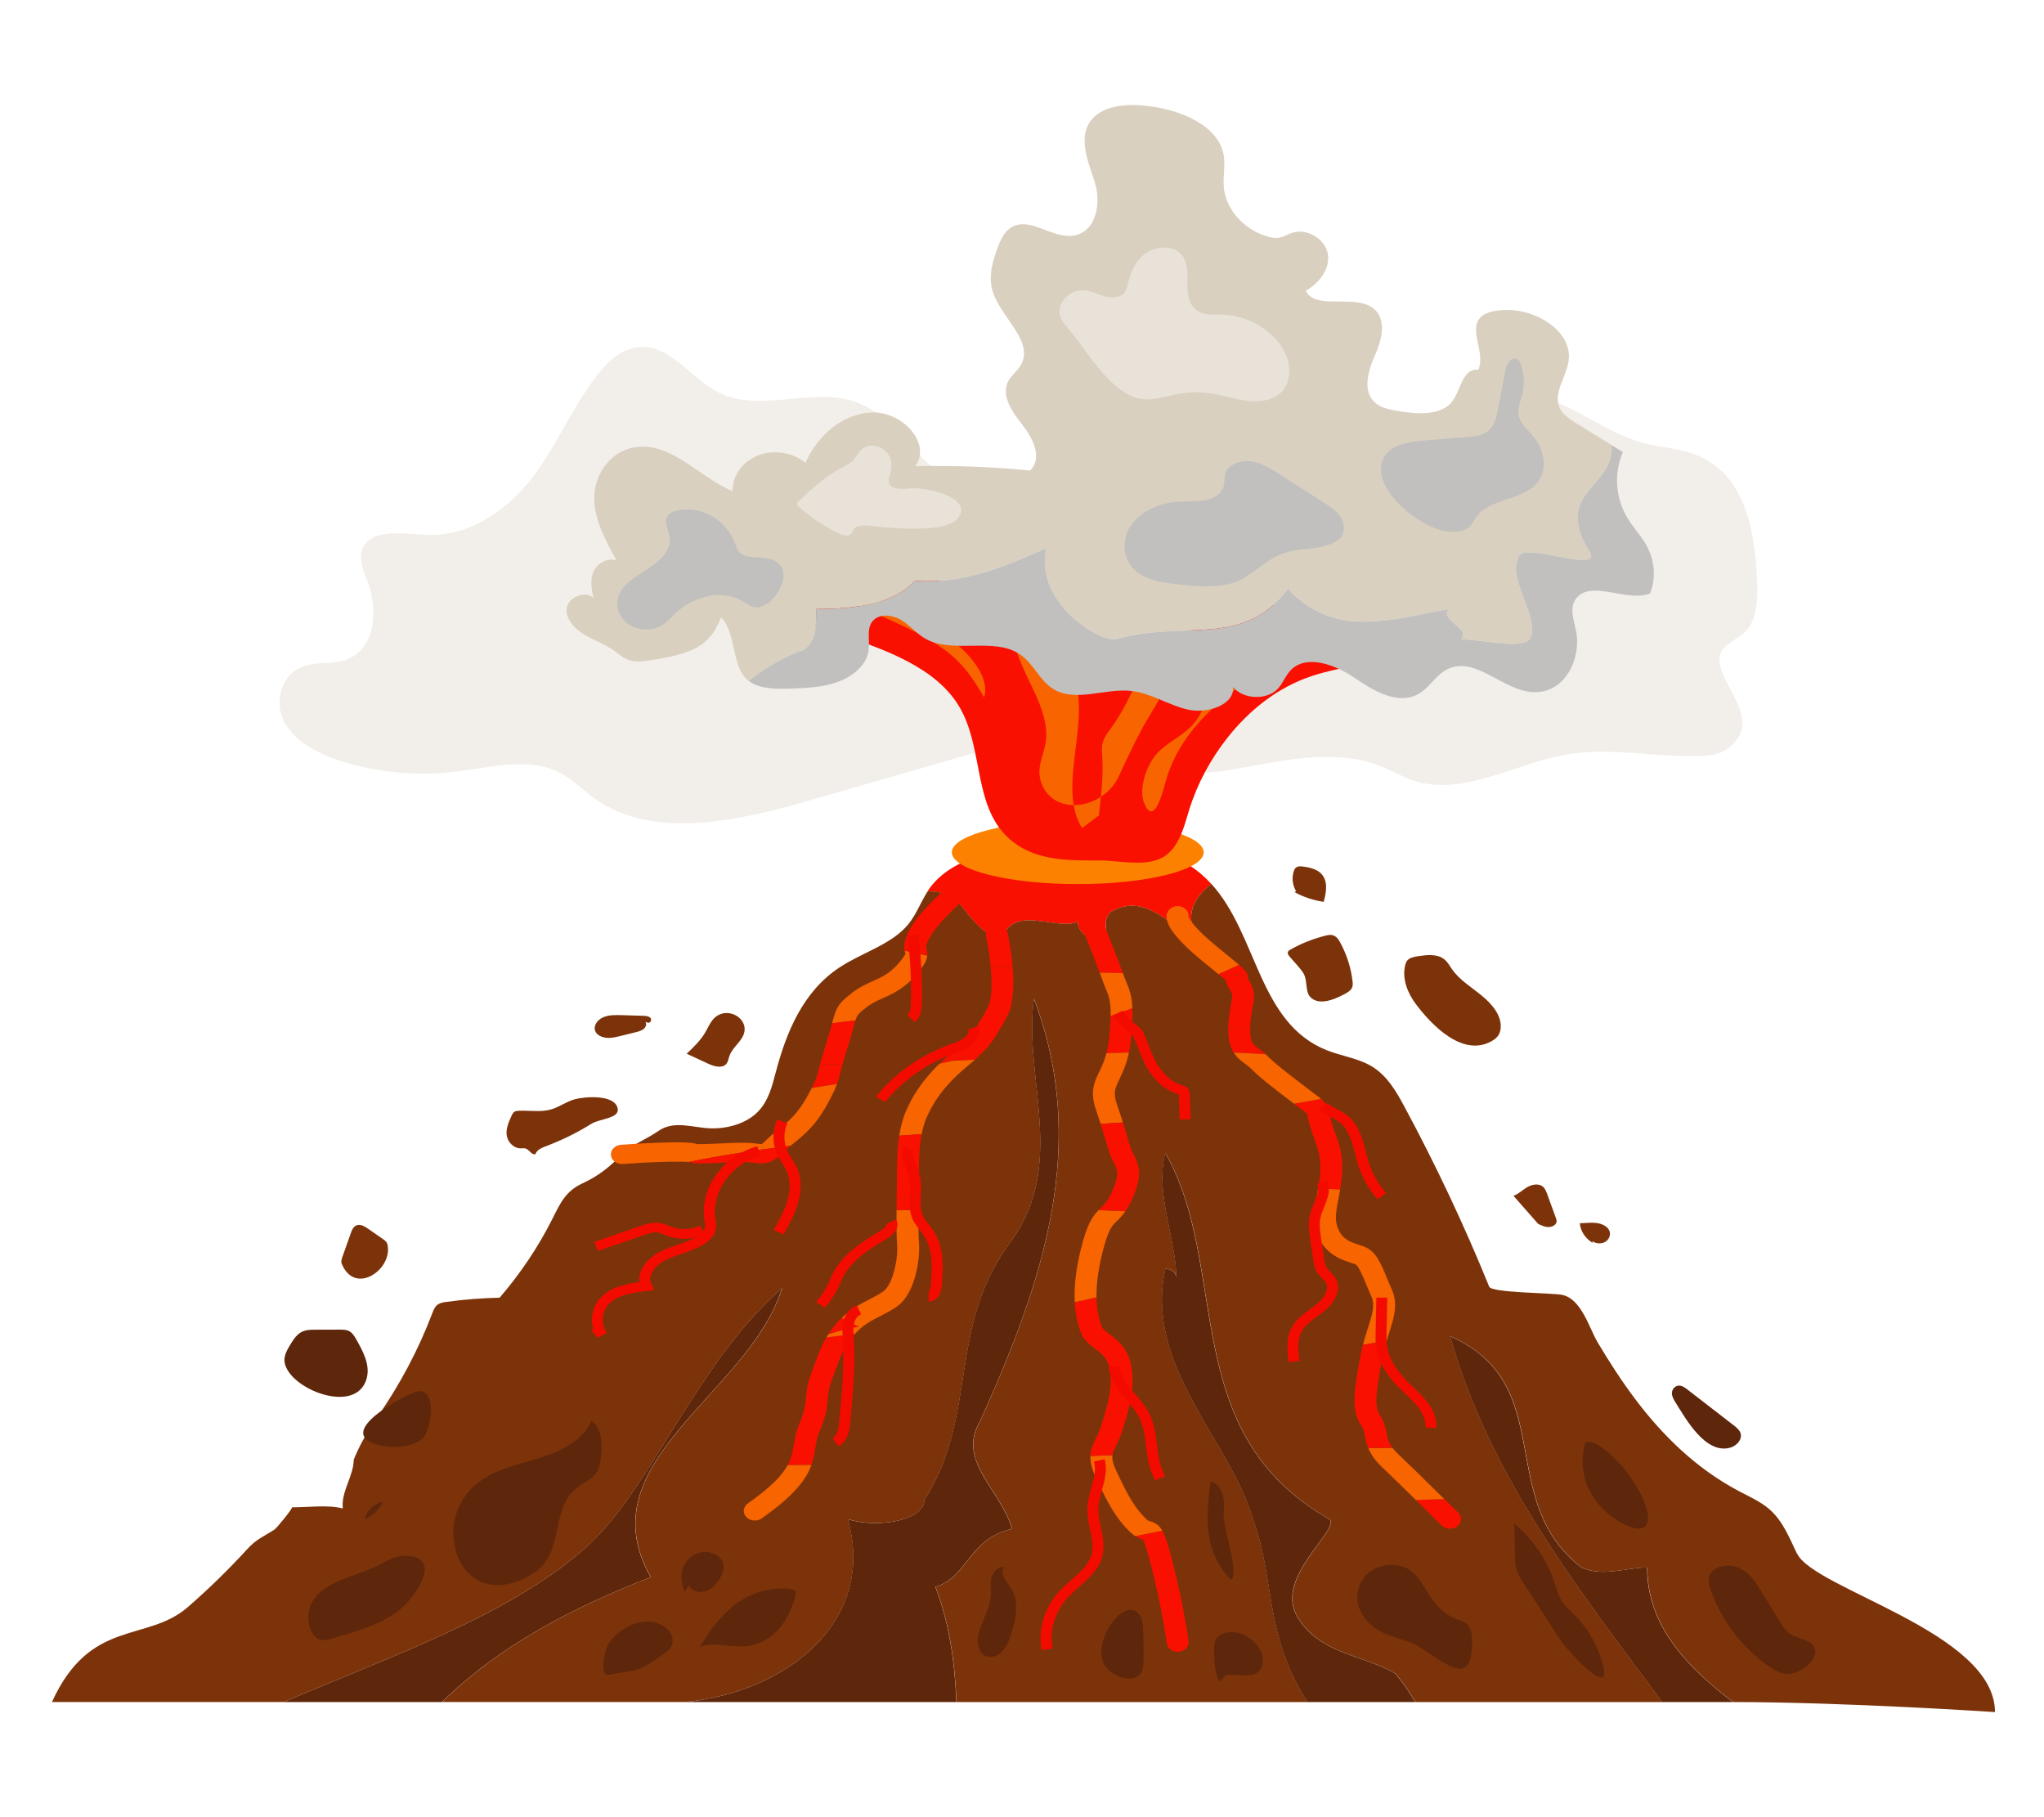 <?xml version="1.0" encoding="UTF-8"?>
<svg id="Layer_2" data-name="Layer 2" xmlns="http://www.w3.org/2000/svg" viewBox="0 0 540 480">
  <defs>
    <style>
      .cls-1 {
        fill: #7c330a;
      }

      .cls-1, .cls-2, .cls-3, .cls-4, .cls-5, .cls-6, .cls-7, .cls-8, .cls-9, .cls-10, .cls-11 {
        stroke-width: 0px;
      }

      .cls-2 {
        fill: #f76400;
      }

      .cls-3 {
        fill: none;
      }

      .cls-4 {
        fill: #fd8100;
      }

      .cls-5 {
        fill: #f91000;
      }

      .cls-6 {
        fill: #f40b00;
      }

      .cls-7 {
        fill: #c1c0bf;
      }

      .cls-8 {
        fill: #5e260b;
      }

      .cls-9 {
        fill: #d9d0bf;
      }

      .cls-10 {
        fill: #e8e2d9;
      }

      .cls-11 {
        fill: #f2eee9;
      }
    </style>
  </defs>
  <g id="Layer_2-2" data-name="Layer 2">
    <g>
      <rect class="cls-3" width="540" height="480"/>
      <g>
        <path class="cls-11" d="m456.23,197.88c-2,1.44-4.75,1.73-7.33,1.81-11.62.35-23.37-2.34-34.8-.43-13.85,2.32-27.51,11.25-40.72,6.91-2.99-.98-5.66-2.6-8.56-3.77-11.18-4.5-24.17-1.9-36.19.33-4.89.91-9.9,1.75-14.86,1.18-10.67-1.22-19.41-8.71-30.09-9.87-6.74-.73-13.46,1.15-19.91,3.01-16.87,4.86-33.75,9.72-50.62,14.58-18.5,5.33-40.69,10.15-55.86-.58-3.37-2.38-6.17-5.43-9.97-7.23-7.99-3.8-17.71-1.13-26.7-.03-9.8,1.2-19.91.38-29.29-2.38-6.48-1.9-13-5.06-16.08-10.43-3.07-5.37-1-13.24,5.47-15.17,3.12-.93,6.6-.38,9.75-1.22,8.92-2.39,9.59-13.43,6.57-21.19-1.16-2.99-2.58-6.36-.91-9.15,2.86-4.79,10.84-3.14,16.98-2.96,11.7.35,21.85-7.36,28.21-16.02,6.36-8.65,10.27-18.61,17.11-26.97,2.47-3.02,5.68-5.99,9.86-6.54,8.9-1.15,14.2,8.54,22.17,12.22,10.61,4.9,24.2-1.67,35.37,2.13,10.32,3.51,14.75,14.44,24.05,19.72,7.45,4.23,16.91,4.25,25.78,4.14,8.03-.11,16.05-.22,24.08-.32,1.51-.02,3.1-.06,4.4-.73,1.79-.92,2.59-2.78,3.3-4.5,2.6-6.24,5.76-12.46,10.96-17.27,5.2-4.81,12.8-8.03,20.26-7,9.4,1.3,16.47,8.8,25.83,10.3,12.52,2,24.33-7.28,37.03-6.54,12.07.7,21.16,10.07,32.75,13.13,4.52,1.19,9.36,1.41,13.68,3.07,13.18,5.06,15.65,20.28,16.23,32.93.18,3.97.24,8.98-2.05,12.56-1.88,2.94-7.16,4.45-7.79,7.52-1.48,7.15,12.66,17.03,1.87,24.8Z"/>
        <path class="cls-8" d="m435.15,414.05c-5.79,0-11.57,2.55-17.36,0-23.14-17.82-5.79-48.37-34.71-61.1,10.44,36.76,32.67,65.24,56.04,96.64h18.69c-12.16-9.3-22.66-20.11-22.66-35.54Z"/>
        <path class="cls-8" d="m171.9,416.6c-17.36-30.55,26.04-48.37,34.71-76.38-23.14,20.37-34.71,53.46-52.07,68.74-20.25,17.83-50.43,28.17-79.62,40.63h41.81c15.59-15.16,34.46-24.89,55.17-32.99Z"/>
        <path class="cls-5" d="m264.48,248.57c2.89-10.18,14.46-2.55,20.25-5.09,0,5.09,8.68,5.09,8.68,10.18,0-5.09-2.89-10.18,0-12.73,8.68-5.09,14.46,2.55,23.14,7.64-3.86-6.79-1.27-11.32,3.45-15.09-1.64-1.8-3.48-3.43-5.63-4.81-9.57-6.16-22.44-5.95-34.28-5.48-12.89.51-27.84,2.02-34.66,11.66-.14.2-.25.42-.39.63,10.28-.21,8.98,8.5,19.42,13.1Z"/>
        <path class="cls-1" d="m474.74,410.4c-2.01-4.16-3.68-8.64-7.36-11.8-2.29-1.96-5.19-3.26-7.93-4.7-11.31-5.96-20.22-14.74-27.45-24.34-3.63-4.82-6.87-9.86-9.92-14.98-2.25-3.79-4.28-11.55-9.45-12.56-2.66-.52-18.53-.52-19.19-2.13-6.59-16.2-14.08-32.12-22.46-47.67-2.18-4.04-4.6-8.25-8.84-10.7-3.47-2-7.73-2.58-11.51-4.06-18.22-7.15-18.32-30.52-30.62-44-4.72,3.77-7.31,8.3-3.45,15.09-8.68-5.09-14.46-12.73-23.14-7.64-2.89,2.55,0,7.64,0,12.73,0-5.09-8.68-5.09-8.68-10.18-5.79,2.55-17.36-5.09-20.25,5.09-10.45-4.6-9.15-13.31-19.42-13.1-1.83,2.82-2.94,6-5.08,8.65-4.36,5.37-12.18,7.47-18.19,11.43-9.69,6.38-14.07,17.18-16.81,27.55-1,3.8-1.96,7.82-4.91,10.72-3.07,3.02-7.96,4.41-12.5,4.24-4.6-.17-9.51-2.2-13.67.72-3.08,2.16-7.05,3.59-9.58,6.15-3.28,3.31-6.08,5.65-10.45,7.67-4.48,2.06-5.9,5.31-7.94,9.36-3.71,7.39-8.4,14.4-13.95,20.84-4.7.1-9.39.47-14.04,1.11-.77.1-1.57.23-2.2.63-.84.54-1.21,1.48-1.54,2.35-3.67,9.67-8.6,18.97-14.67,27.65-2.44,3.49-4.51,7.17-6.09,11.03,0,4.26-3.42,8.54-2.88,12.91-3.94-1.06-9.31-.27-13.45-.31.45,0-3.95,5.46-4.67,5.92-2.99,1.91-4.72,2.48-7.15,5.14-4.88,5.34-10.11,10.44-15.65,15.27-10.88,9.49-25.79,2.84-35.93,25.1h61.24c29.19-12.46,59.36-22.81,79.62-40.63,17.36-15.28,28.93-48.37,52.07-68.74-8.68,28.01-52.07,45.83-34.71,76.38-20.71,8.1-39.57,17.83-55.17,32.99h64.19c27.26-2.64,50.63-21.56,43.04-48.27,8.68,2.55,20.25,0,20.25-5.09,14.46-22.91,5.79-45.83,23.14-68.74,14.46-20.37,2.89-43.28,5.79-63.65,14.46,38.19,2.89,73.83-14.46,112.02-5.79,10.18,5.79,17.82,8.68,28.01-11.57,2.55-11.57,12.73-20.25,15.28,3.84,10.15,5.12,20.3,5.55,30.45h92.75c-11.49-17.78-8.63-33.02-14.4-48.27-5.79-20.37-28.93-40.73-23.14-66.19,0,0,2.89,0,2.89,2.55,0-10.18-5.79-22.91-2.89-33.1,17.36,30.55,2.89,73.83,43.39,96.74,2.89,2.55-14.46,15.28-8.68,25.46,5.79,10.18,17.36,10.18,26.04,15.28,2.04,2.39,3.74,4.93,5.29,7.53h65.22c-23.37-31.4-45.6-59.88-56.04-96.64,28.93,12.73,11.57,43.28,34.71,61.1,5.79,2.55,11.57,0,17.36,0,0,15.43,10.5,26.24,22.66,35.54,29.5,0,69.19,2.65,69.19,2.65,0-21.11-47.69-32.39-52.26-41.84Z"/>
        <path class="cls-8" d="m368.62,442.06c-8.68-5.09-20.25-5.09-26.04-15.28-5.79-10.18,11.57-22.91,8.68-25.46-40.5-22.91-26.04-66.19-43.39-96.74-2.89,10.18,2.89,22.91,2.89,33.1,0-2.55-2.89-2.55-2.89-2.55-5.79,25.46,17.36,45.83,23.14,66.19,5.77,15.25,2.91,30.49,14.4,48.27h28.49c-1.55-2.61-3.25-5.14-5.29-7.53Z"/>
        <path class="cls-8" d="m258.69,375.86c17.36-38.19,28.93-73.83,14.46-112.02-2.89,20.37,8.68,43.28-5.79,63.65-17.36,22.91-8.68,45.83-23.14,68.74,0,5.09-11.57,7.64-20.25,5.09,7.59,26.71-15.78,45.63-43.04,48.27h71.73c-.43-10.15-1.7-20.3-5.55-30.45,8.68-2.55,8.68-12.73,20.25-15.28-2.89-10.18-14.46-17.82-8.68-28.01Z"/>
        <path class="cls-1" d="m195.86,274.41c-1.07,1.55-2.63,2.89-3.2,4.64-.24.73-.32,1.55-.9,2.11-1.14,1.11-3.21.49-4.71-.21-1.88-.87-3.75-1.74-5.63-2.61,1.79-1.72,3.61-3.46,4.84-5.53.64-1.08,1.12-2.23,1.88-3.24,3.58-4.73,11.15-.13,7.71,4.84Z"/>
        <path class="cls-1" d="m156.21,296.86c-3.7,2.32-7.69,4.28-11.86,5.86-1.2.45-2.56,1.02-2.88,2.13-1.05.32-1.61-1.21-2.67-1.49-.36-.09-.75-.03-1.13-.02-2.02.03-3.59-1.73-3.81-3.5-.22-1.76.54-3.49,1.3-5.14.19-.41.4-.84.82-1.07.31-.17.69-.2,1.06-.22,2.85-.13,5.8.42,8.52-.35,2.22-.63,4.05-2.09,6.28-2.69,2.7-.73,10.37-1.32,11.31,2.28.74,2.84-4.63,2.77-6.94,4.21Z"/>
        <path class="cls-1" d="m170.5,269.91c.43.6.12,1.42-.47,1.9-.59.47-1.39.68-2.16.87-1.31.32-2.63.64-3.94.97-1.19.29-2.42.59-3.65.49-1.23-.1-2.5-.67-2.98-1.68-.66-1.39.46-3.04,1.99-3.72,1.53-.68,3.33-.64,5.05-.59,1.85.06,3.7.12,5.56.17.72.02,1.55.09,1.98.61.43.51-.18,1.49-.82,1.18l-.56-.19Z"/>
        <path class="cls-1" d="m344.32,257.03c-1.02-1.57-2.43-2.92-3.64-4.38-.29-.35-.59-.78-.43-1.19.11-.29.42-.49.72-.66,2.83-1.6,5.93-2.83,9.17-3.64.61-.15,1.26-.29,1.87-.15,1.01.23,1.61,1.12,2.06,1.95,1.75,3.23,2.86,6.72,3.26,10.28.06.52.1,1.06-.09,1.55-.33.87-1.29,1.41-2.19,1.88-2.42,1.28-6.67,3.14-8.95.62-1.32-1.47-.62-4.47-1.79-6.27Z"/>
        <path class="cls-1" d="m342.42,235.43c-.96-1.6-1.19-3.53-.63-5.27.14-.43.34-.87.76-1.11.47-.28,1.1-.23,1.66-.16,1.69.22,3.46.62,4.65,1.71,2.1,1.92,1.55,5.02.85,7.62-2.73-.4-5.37-1.28-7.72-2.57l.43-.22Z"/>
        <path class="cls-1" d="m374.15,265.37c-2.31-3.07-3.8-6.84-2.91-10.44.11-.44.26-.89.57-1.24.64-.74,1.78-.95,2.81-1.11,2.29-.35,4.89-.63,6.71.64,1.06.74,1.63,1.89,2.35,2.9,1.97,2.79,5.14,4.7,7.86,6.94,2.72,2.24,5.17,5.19,4.92,8.46-.05.7-.24,1.4-.64,2-.41.6-1.02,1.08-1.69,1.46-7.83,4.5-16.23-4.64-19.98-9.63Z"/>
        <path class="cls-1" d="m406.93,323.93c-2.36-2.68-4.72-5.37-7.08-8.05,1.32-.5,2.31-1.5,3.5-2.22,1.19-.72,2.86-1.13,4.03-.38.75.48,1.08,1.32,1.36,2.1.76,2.1,1.52,4.2,2.29,6.3.12.32.24.66.2,1-.08.86-1.14,1.44-2.13,1.44-.98,0-1.89-.44-2.75-.85l.59.66Z"/>
        <path class="cls-1" d="m420.79,328.31c-1.96-1.15-3.26-3.13-3.42-5.2,1.45-.02,2.91-.24,4.34-.07,1.44.17,2.93.83,3.45,2.02.45,1.03,0,2.29-1.01,2.93-1.02.63-2.53.57-3.47-.15l.11.47Z"/>
        <path class="cls-1" d="m90.29,333.84c-.25-.61-.03-1.28.19-1.9.75-2.1,1.49-4.21,2.24-6.31.28-.8.67-1.7,1.57-1.99.99-.32,2.03.29,2.85.86,1.31.91,2.62,1.81,3.93,2.72.4.28.82.57,1.07.97.27.43.31.93.35,1.41.52,6.18-8.82,12.41-12.2,4.24Z"/>
        <path class="cls-4" d="m284.73,233.53c18.37,0,33.27-3.76,33.27-8.39s-14.89-8.39-33.27-8.39-33.27,3.76-33.27,8.39,14.89,8.39,33.27,8.39Z"/>
        <g>
          <path class="cls-5" d="m266.23,246.49c-.3-1.38-1.81-2.29-3.38-2.03-1.57.26-2.6,1.59-2.31,2.97.45,2.1.89,4.86,1.15,7.65,1.95.22,3.9.42,5.86.6-.35-4.49-1.15-8.39-1.33-9.19Z"/>
          <path class="cls-5" d="m216.56,377.98c1.71-3.97,1.93-6.29,2.12-8.33.15-1.64.29-3.06,1.17-5.4l.84-2.24c1.54-4.17,2.4-6.49,5.16-9.67-2.51.29-5.01.59-7.51.89-1.31,2.22-2.13,4.41-3.16,7.21l-.82,2.2c-1.11,2.92-1.29,4.87-1.45,6.58-.18,1.88-.34,3.65-1.77,6.95-.87,2.03-1.17,3.86-1.44,5.48-.28,1.72-.56,3.41-1.63,5.36,2.1-.02,4.19-.04,6.29-.07.58-1.6.82-3.09,1.06-4.56.25-1.49.47-2.9,1.12-4.41Z"/>
          <path class="cls-2" d="m197.59,397.1c-1.25.88-1.46,2.48-.46,3.58.57.63,1.41.96,2.27.96.63,0,1.27-.18,1.8-.55,8.8-6.16,11.86-10.46,13.18-14.14-2.1.03-4.19.05-6.29.07-1.43,2.62-4.28,5.73-10.49,10.08Z"/>
          <path class="cls-5" d="m248.86,280.36c-.23.22-.43.43-.66.64,1.09-.25,2.17-.51,3.26-.76-.87.04-1.74.09-2.61.13Z"/>
          <path class="cls-5" d="m222.38,348.12c-.35.35-.72.65-1.06,1.05-1,1.15-1.79,2.21-2.46,3.25,2.48-.79,5.13-1.48,8.01-2.02-1.47-.65-2.98-1.42-4.49-2.28Z"/>
          <path class="cls-5" d="m257.56,279.93c.58-.53,1.12-1.02,1.59-1.49-2.54.63-5.12,1.21-7.68,1.8,2.03-.1,4.06-.2,6.09-.3Z"/>
          <path class="cls-5" d="m259.15,278.43c2.8-2.76,3.94-4.71,5.6-7.59.36-.63.76-1.32,1.21-2.08.12-.2.22-.44.32-.66-2.13-.05-4.26-.08-6.38-.1-.1.17-.22.38-.31.54-2.18,3.78-3.08,5.34-8.3,9.69-.87.72-1.67,1.44-2.42,2.14.87-.04,1.74-.08,2.61-.13,2.56-.59,5.14-1.17,7.68-1.8Z"/>
          <path class="cls-2" d="m237.58,299.97c1.97-.14,3.95-.27,5.92-.4.29-1.5.69-2.96,1.25-4.26,1.49-3.41,4.03-8.01,10.49-13.39.87-.72,1.62-1.37,2.3-1.99-2.03.11-4.06.21-6.09.3-1.09.25-2.17.52-3.26.76-5.08,4.91-7.4,9.18-8.84,12.48-.88,2.01-1.42,4.25-1.77,6.49Z"/>
          <path class="cls-5" d="m267.56,255.69c-1.95-.18-3.9-.37-5.86-.6.43,4.55.38,9.2-.88,11.31-.35.59-.64,1.09-.93,1.6,2.13.02,4.25.05,6.38.1,1.52-3.16,1.62-8.05,1.28-12.41Z"/>
          <path class="cls-5" d="m236.99,308.72c0,1.42-.03,3.38-.07,5.53-.01.9-.03,1.83-.04,2.76,1.93-.73,3.87-1.43,5.82-2.12,0-.19,0-.38,0-.56.03-2.18.07-4.16.07-5.6,0-2.59.11-5.97.72-9.15-1.97.13-3.95.26-5.92.4-.49,3.15-.59,6.28-.59,8.75Z"/>
          <path class="cls-2" d="m237,328.62c.36,4.12-1.28,10.83-3.62,12.48-1.12.79-2.38,1.43-3.71,2.12-2.31,1.18-4.89,2.57-7.28,4.91,1.5.86,3.02,1.63,4.49,2.28-2.88.54-5.53,1.23-8.01,2.02-.18.27-.36.54-.52.82,2.5-.3,5-.6,7.51-.89.02-.03.04-.05.06-.07,1.98-2.27,4.25-3.43,6.66-4.66,1.46-.75,2.97-1.52,4.42-2.54,4.82-3.4,6.14-12.65,5.78-16.84-.16-1.85-.17-5.17-.13-8.64-1.93.02-3.86.03-5.79.03-.04,3.6-.02,6.97.15,8.99Z"/>
          <path class="cls-5" d="m236.85,319.63c1.93,0,3.86-.02,5.79-.03.02-1.59.04-3.19.07-4.71-1.95.69-3.89,1.4-5.82,2.12-.01.88-.02,1.75-.03,2.62Z"/>
        </g>
        <g>
          <path class="cls-5" d="m311.12,436.33c.11,0,.21,0,.32-.02,1.59-.16,2.73-1.41,2.56-2.81-.04-.29-.75-5.83-2.62-14.25-1.85.62-3.67,1.31-5.44,2.07,1.66,7.65,2.31,12.67,2.31,12.74.17,1.3,1.42,2.27,2.87,2.27Z"/>
          <path class="cls-2" d="m303.77,401.82c-.34-.09-.5-.13-.98-.6-2.96-2.89-4.59-5.74-7.71-12.32-1.07-2.26-1.35-3.44-1.17-4.53-1.95.08-3.89.16-5.84.23-.06,1.63.39,3.54,1.68,6.26,3.25,6.85,5.18,10.28,8.75,13.77.52.51,1,.86,1.46,1.15,2.37-.49,4.75-.97,7.12-1.43-.86-1.52-1.83-2.12-3.31-2.53Z"/>
          <path class="cls-5" d="m290.98,376.41c-.46,1.48-1,2.58-1.48,3.55-.78,1.6-1.38,2.96-1.44,4.63,1.95-.08,3.89-.16,5.84-.23.12-.74.45-1.43.91-2.38.52-1.07,1.17-2.4,1.74-4.21.63-2.02,1.23-3.94,1.7-5.86-2.24.84-4.47,1.72-6.69,2.61-.19.62-.38,1.25-.59,1.89Z"/>
          <path class="cls-5" d="m309.77,412.54c-1.07-4.18-1.82-6.66-2.69-8.2-2.38.46-4.75.94-7.12,1.43.7.43,1.35.69,1.98.88.36.62,1.01,2.38,2.19,7.01.71,2.76,1.3,5.33,1.81,7.67,1.77-.76,3.59-1.45,5.44-2.07-.46-2.08-.99-4.32-1.61-6.72Zm-7.53-5.81h.03-.03Z"/>
          <path class="cls-5" d="m291.07,242.63c-.53-1.32-2.18-2.01-3.69-1.55-1.51.47-2.3,1.92-1.77,3.25.04.09,3.12,7.79,4.92,12.6,2.04.05,4.09.1,6.13.13-1.61-4.47-5.43-14-5.6-14.43Z"/>
          <path class="cls-2" d="m285.51,330.11c-1.44,5.86-1.75,10.43-1.57,13.88,1.92-.41,3.84-.83,5.75-1.28-.05-2.93.3-6.71,1.48-11.53,1.58-6.45,2.66-7.49,3.92-8.68.66-.63,1.41-1.36,2.24-2.55-2.36-.12-4.73-.22-7.1-.3-1.75,1.79-3.12,3.93-4.72,10.47Z"/>
          <path class="cls-5" d="m293.05,273.94c-.17,1.69-.43,3.08-.74,4.28,1.98-.07,3.97-.14,5.95-.2.23-1.08.42-2.29.55-3.64.18-1.79.29-3.32.34-4.65-1.92-.13-3.85-.25-5.77-.37-.05,1.27-.16,2.76-.34,4.59Z"/>
          <path class="cls-2" d="m290.42,283.08c-1.31,2.71-2.54,5.27-.86,10.14.48,1.4.87,2.58,1.21,3.66,1.96-.12,3.92-.26,5.88-.39-.42-1.33-.92-2.89-1.56-4.75-1.07-3.11-.53-4.23.65-6.68.8-1.67,1.83-3.8,2.52-7.05-1.98.06-3.97.12-5.95.2-.54,2.06-1.24,3.52-1.89,4.87Z"/>
          <path class="cls-2" d="m297.6,259.5c-.23-.55-.47-1.13-.71-1.82-.07-.19-.15-.41-.22-.63-2.04-.04-4.09-.08-6.13-.13.32.86.61,1.64.82,2.26.27.78.54,1.44.8,2.06.76,1.84,1.33,3.23,1.26,7.13,1.93-.66,3.84-1.33,5.76-2.02-.14-3.14-.75-4.85-1.58-6.85Z"/>
          <path class="cls-5" d="m292.13,301.34c.09.32.18.6.26.89,1.9-.3,3.81-.58,5.73-.85-.12-.4-.25-.83-.39-1.32-.28-.97-.63-2.15-1.07-3.57-1.96.14-3.92.27-5.88.39.58,1.83,1.02,3.3,1.36,4.45Z"/>
          <path class="cls-5" d="m299.16,269.72c.05-1.29.06-2.4.01-3.37-1.91.69-3.83,1.36-5.76,2.02,0,.31-.01.64-.03.98,1.92.12,3.85.24,5.77.37Z"/>
          <path class="cls-5" d="m293.6,305.77c.2.48.44.94.68,1.4.9,1.72,1.61,3.07-.64,7.9-1.1,2.35-1.89,3.11-2.81,3.98-.21.2-.4.39-.6.59,2.37.08,4.73.18,7.1.3.53-.76,1.08-1.7,1.66-2.94,2.97-6.36,2-9.18.54-11.97-.18-.34-.36-.67-.5-1.02-.33-.79-.6-1.6-.91-2.63-1.92.26-3.83.54-5.73.85.4,1.35.74,2.44,1.21,3.54Z"/>
          <path class="cls-5" d="m285.6,352.16c.68,1.79,2.17,2.92,3.61,4.01,1.74,1.32,3.39,2.57,3.88,5.15.87,4.6-.09,8.53-1.52,13.19,2.21-.9,4.44-1.77,6.69-2.61.9-3.66,1.32-7.27.54-11.41-.83-4.39-3.7-6.57-5.8-8.17-.89-.67-1.73-1.31-1.9-1.77-.41-1.1-1.33-3.55-1.4-7.84-1.91.45-3.82.87-5.75,1.28.22,4.36,1.2,6.96,1.66,8.17Z"/>
        </g>
        <g>
          <path class="cls-5" d="m323.87,258.96c.1.67.4,1.37.95,2.27.89,1.45.82,1.82.42,3.91-.25,1.34-.6,3.17-.74,5.89,0,.12,0,.21,0,.32,1.93.11,3.85.21,5.77.31,0-.14,0-.25,0-.4.12-2.42.42-4.01.66-5.29.46-2.42.79-4.17-1.03-7.15-.14-.23-.23-.39-.27-.49.02-.24.02-.45,0-.65-2.53-.1-5.05-.17-7.58-.23.83.68,1.44,1.19,1.81,1.51Z"/>
          <path class="cls-5" d="m342.14,291.75l1.21.91c.93.69,1.8,1.35,1.94,1.52.09.21.12.46.2.82.25,1.17.68,3.13,2.11,6.84,1.72,4.47,1.32,8.36.65,12.07,1.92.1,3.85.21,5.79.33.69-3.98,1.1-8.68-.96-14.03-1.3-3.38-1.68-5.12-1.91-6.16-.41-1.87-.83-2.64-2.18-3.78-2.38.45-4.76.87-7.15,1.27.1.08.19.15.3.23Z"/>
          <path class="cls-2" d="m322.2,250.62l-.24-.19c-6.62-5.38-7.77-7.73-7.96-8.26.13-1.05-.49-2.11-1.64-2.58-1.45-.6-3.17-.05-3.85,1.22-1.41,2.64,1.71,7.01,9.53,13.36l.24.2c1.49,1.21,2.7,2.2,3.64,2.97,1.82-.8,3.63-1.62,5.44-2.45-1.12-.97-2.72-2.28-5.15-4.26Zm-8.46-7.65s0,0,0,0c0,0,0,0,0,0Zm0,0h0,0Zm0,0h0s0,0,0,0Zm0,0h0,0Z"/>
          <path class="cls-5" d="m374.47,396.63c2.03,2,4.17,4.11,6.46,6.35.57.56,1.36.84,2.15.84.69,0,1.38-.22,1.94-.66,1.19-.94,1.28-2.55.21-3.6-1.27-1.24-2.48-2.43-3.66-3.59-2.51.05-5.01.15-7.51.25.14.14.27.26.41.41Z"/>
          <path class="cls-5" d="m329.64,257.68c-.08-.67-.58-1.32-2.29-2.81-1.81.83-3.61,1.66-5.44,2.45.06.05.09.08.14.12,2.53.06,5.05.14,7.58.23Z"/>
          <path class="cls-2" d="m369.29,384c-.59-.56-1.04-1.07-1.4-1.56-2.13,0-4.26.02-6.4.04.6,1.48,1.61,3.14,3.56,4.99,2.81,2.67,5.77,5.58,9.01,8.76,2.5-.1,5-.2,7.51-.25-.95-.93-1.88-1.85-2.78-2.73-3.43-3.38-6.53-6.44-9.5-9.24Z"/>
          <path class="cls-5" d="m325.92,278.02c2.8.1,5.6.24,8.4.41-.59-.55-1.18-.99-1.72-1.37-1.46-1.03-2.44-1.76-2.32-5.41-1.92-.1-3.85-.2-5.77-.31-.11,3.13.47,5.18,1.41,6.68Z"/>
          <path class="cls-2" d="m328.99,281.04c.5.36.94.66,1.28,1.01,2.21,2.28,5.26,4.69,11.58,9.48,2.39-.39,4.77-.82,7.15-1.27-.49-.42-1.1-.88-1.89-1.47l-1.18-.89c-6.18-4.68-9.27-7.11-11.26-9.15-.11-.11-.22-.2-.33-.3-2.8-.17-5.6-.31-8.4-.41.82,1.3,1.91,2.2,3.07,3.02Z"/>
          <path class="cls-2" d="m347.92,315.63c-.62,3.18-1.19,6.18-.4,9.09,1.75,6.38,6.81,8.02,9.54,8.9.37.12.71.23,1.01.34.81.31,2.05,3.32,2.87,5.31.42,1.01.86,2.09,1.36,3.2,1.02,2.27.24,4.7-.93,8.38-.43,1.33-.88,2.79-1.3,4.38,2.09-.38,4.18-.74,6.27-1.09.2-.66.4-1.3.6-1.91,1.34-4.17,2.49-7.77.75-11.64-.48-1.06-.9-2.09-1.3-3.06-1.63-3.95-2.92-7.08-6.03-8.25-.39-.15-.83-.29-1.29-.44-2.4-.78-4.89-1.58-5.91-5.32-.52-1.9-.06-4.28.48-7.04.14-.72.28-1.48.41-2.26-1.94-.12-3.87-.22-5.79-.33-.11.58-.21,1.16-.33,1.73Z"/>
          <path class="cls-5" d="m359.25,358.93c-1.48,8.47-2.37,13.58.38,17.61.57.83.75,1.71.97,2.81.19.94.42,1.98.89,3.13,2.13-.02,4.27-.03,6.4-.04-1.06-1.43-1.31-2.65-1.59-3.99-.28-1.35-.59-2.89-1.71-4.52-1.6-2.35-1.01-6.28.38-14.21.36-2.05.86-3.88,1.38-5.56-2.09.35-4.18.71-6.27,1.09-.3,1.15-.59,2.36-.82,3.69Z"/>
        </g>
        <g>
          <path class="cls-5" d="m221.98,283.46c.16-.64.35-1.4.62-2.36-1.98.01-3.96,0-5.94-.01-.12.48-.23.9-.32,1.28-.45,1.81-.65,2.6-1.87,5.01,2.23-.35,4.47-.69,6.69-1.07.33-.91.55-1.74.83-2.85Z"/>
          <path class="cls-5" d="m244.75,250.58c-.1-.34-.24-.77.68-2.59,2.16-4.29,9.35-10.53,11.94-12.57,1.19-.94,1.29-2.55.23-3.6-1.07-1.05-2.9-1.14-4.09-.2-.42.33-10.26,8.13-13.37,14.3-1.3,2.57-1.38,4.05-1.14,5.19,1.99.48,3.97.91,5.96,1.32.06-.6,0-1.2-.21-1.86Z"/>
          <path class="cls-2" d="m228.8,266.15c1.43-1.13,2.82-1.75,4.43-2.47,2.69-1.21,5.73-2.57,8.98-6.39,1.81-2.13,2.62-3.5,2.75-4.84-1.99-.41-3.97-.84-5.96-1.32.06.28.14.55.22.8-.01.06-.19.59-1.65,2.32-2.44,2.87-4.54,3.81-6.97,4.91-1.71.77-3.66,1.64-5.66,3.21-3.67,2.88-4.04,3.88-5.04,7.67-.02.09-.05.19-.08.29,2.05-.29,4.11-.54,6.17-.77.48-1.54.9-1.89,2.8-3.39Z"/>
          <path class="cls-5" d="m222.6,281.1c.3-1.08.69-2.42,1.26-4.19.83-2.56,1.31-4.38,1.67-5.74.18-.68.32-1.2.46-1.64-2.06.23-4.11.48-6.17.77-.34,1.27-.78,2.92-1.52,5.21-.83,2.56-1.31,4.28-1.64,5.57,1.98.02,3.96.02,5.94.01Z"/>
          <path class="cls-2" d="m205.3,298.63l-.64.51c-1.04.84-1.78,1.56-2.38,2.14-.38.37-.85.82-.99.9-.01,0-.32.06-1.39-.1-2.4-.39-6.34-.2-10.15-.02-2.02.09-4.75.23-5.63.13-.88-.31-3.38-.75-14.6-.15l-5.44.35c-1.59.1-2.79,1.32-2.68,2.72.11,1.34,1.38,2.36,2.88,2.36.07,0,.14,0,.21,0l5.41-.35c4.7-.25,10.38-.37,11.97-.18,8.94-1.81,17.95-3.2,27.01-4.3l.31-.25c3.49-2.8,6.49-5.23,9.8-11.49,1.14-2.15,1.73-3.43,2.15-4.58-2.22.38-4.46.71-6.69,1.07-.21.41-.44.85-.71,1.37-2.82,5.34-5.18,7.24-8.46,9.88Zm-23.48,8.23h0,0Z"/>
          <path class="cls-5" d="m182.06,306.95c1.26.46,3.13.42,8,.19,3.16-.15,7.08-.33,8.81-.06,4.21.68,5.71-.45,7.7-2.38.51-.49,1.13-1.1,2.01-1.81l.32-.25c-9.06,1.1-18.07,2.49-27.01,4.3.05,0,.14,0,.18.02Z"/>
        </g>
        <path class="cls-6" d="m311.68,295.72l-.26-6.6c.13,0-.04-.06-.15-.09-3.95-1.19-6.42-4.07-7.8-6.28-1.24-1.98-2.07-4.11-2.88-6.16-.26-.65-.51-1.3-.78-1.94-.22-.54-.43-1.01-.74-1.34-.24-.26-.53-.47-.82-.69-1.8-1.36-3.14-2.77-4.2-4.36l2.5-1.29c.9,1.35,2.03,2.55,3.37,3.56.63.47,1.06.8,1.41,1.19.57.63.89,1.33,1.19,2.06.27.66.53,1.32.79,1.98.81,2.05,1.57,3.98,2.69,5.77,1.6,2.57,3.78,4.37,6.14,5.08.52.15,1.23.37,1.72.99.41.54.43,1.13.44,1.44l.26,6.59-2.89.09Z"/>
        <path class="cls-6" d="m340.48,359.79c-.47-3.18-.81-6.81,1.21-9.87,1.13-1.7,2.79-2.91,4.4-4.09.71-.51,1.41-1.03,2.06-1.58,1.74-1.49,3.08-3.74,2.12-5.41-.23-.4-.61-.79-1.01-1.21-.44-.45-.93-.96-1.31-1.58-.67-1.09-.85-2.31-1-3.29l-.76-5.05c-.3-2.04-.65-4.35-.14-6.62.24-1.09.67-2.14,1.08-3.16.77-1.9,1.49-3.7.83-5.26l2.71-.88c1.02,2.43.04,4.85-.82,6.99-.4.97-.77,1.9-.97,2.8-.42,1.86-.12,3.86.18,5.79l.76,5.06c.12.85.25,1.73.67,2.4.23.38.59.75.97,1.14.47.48,1,1.03,1.38,1.71,1.73,3.01-.37,6.39-2.69,8.38-.71.6-1.47,1.16-2.23,1.72-1.48,1.08-2.88,2.1-3.75,3.41-1.56,2.35-1.25,5.49-.84,8.25l-2.87.33Z"/>
        <path class="cls-6" d="m379.44,377.25l-2.88-.23c.22-2.17-1.05-4.25-2.16-5.61-.92-1.13-2-2.16-3.14-3.24-.67-.63-1.33-1.27-1.97-1.92-3.46-3.57-5.41-7.25-5.8-10.93-.11-1.06-.09-2.11-.07-3.13l.19-9.44,2.89.04-.19,9.44c-.02.95-.04,1.9.06,2.85.33,3.15,2.06,6.35,5.12,9.52.61.63,1.25,1.24,1.89,1.84,1.15,1.09,2.34,2.23,3.37,3.49,2,2.46,2.93,4.99,2.69,7.32Z"/>
        <path class="cls-6" d="m245.35,343.75h-.02l.03-2.55c.12-.08.45-.63.53-1.58.43-5.23.58-9.85-1.98-13.53-.28-.41-.6-.8-.92-1.19-.58-.73-1.19-1.48-1.65-2.36-1.19-2.28-1.09-4.71-.99-7.06.07-1.76.15-3.42-.31-4.94-.18-.6-.44-1.2-.69-1.8-.76-1.79-1.62-3.81-.67-5.86l2.68.95c-.52,1.14.05,2.48.7,4.03.29.68.58,1.37.78,2.04.57,1.89.48,3.82.4,5.69-.09,2.14-.18,4.16.73,5.89.35.67.85,1.3,1.39,1.96.35.44.7.88,1.02,1.33,3.01,4.32,2.86,9.37,2.4,15.04-.2,2.43-1.51,3.94-3.42,3.94Z"/>
        <path class="cls-6" d="m221.48,382.03l-1.5-2.18c1.22-.65,1.54-2.34,1.71-4.07.69-7.36,1.42-14.96.96-22.42l-.02-.31c-.09-1.35-.18-2.74.2-4.16.5-1.9,1.82-3.43,3.54-4.07l1.14,2.34c-1.03.39-1.64,1.44-1.86,2.31-.28,1.07-.2,2.22-.13,3.45l.02.31c.47,7.64-.26,15.33-.96,22.77-.14,1.5-.43,4.63-3.09,6.04Z"/>
        <path class="cls-6" d="m217.97,345.43l-2.37-1.46c.97-1.22,2.07-2.64,2.85-4.13.31-.59.58-1.2.84-1.81.31-.72.63-1.43,1-2.13,2.56-4.75,7.56-7.97,12.05-10.62,1.27-.75,2.05-1.61,1.83-2l2.6-1.12c.95,1.71-.08,3.62-2.83,5.24-4.16,2.46-8.8,5.43-11.04,9.59-.34.64-.63,1.29-.92,1.95-.29.66-.58,1.32-.91,1.96-.88,1.68-2.07,3.22-3.11,4.53Z"/>
        <path class="cls-6" d="m233.8,291.13l-2.37-1.46c4.83-6.06,11.78-10.96,19.56-13.79l.54-.2c1.21-.43,2.35-.84,3.21-1.49.73-.55,1.37-1.51,1.06-2.31l2.75-.8c.72,1.92-.44,3.92-1.92,5.04-1.22.93-2.64,1.43-4.01,1.93l-.53.19c-7.27,2.65-13.77,7.24-18.29,12.9Z"/>
        <path class="cls-6" d="m241.64,269.97l-1.94-1.88c.84-.67.94-2.04.96-3.27.12-5.88-.18-11.83-.89-17.68l2.88-.27c.72,5.95,1.03,12.01.9,18-.03,1.27-.08,3.64-1.91,5.11Z"/>
        <path class="cls-6" d="m157.89,353.41l-1.72-2.11.53-.33c-.9-3.1.08-6.65,2.71-8.89,2.65-2.26,6.38-3.01,9.53-3.43-.47-3.12,2.15-6.37,5.48-8.05,1.48-.74,3.05-1.28,4.57-1.79,1.94-.66,3.76-1.28,5.31-2.27.76-.48,1.71-1.25,1.93-2.18.13-.54.03-1.18-.08-1.86l-.07-.46c-1.17-8.26,4.97-16.72,13.97-19.26l.88,2.43c-7.59,2.14-12.96,9.55-11.98,16.52l.07.43c.13.82.28,1.76.05,2.73-.33,1.38-1.36,2.64-3.07,3.73-1.85,1.18-3.94,1.89-5.97,2.58-1.49.5-2.89.98-4.19,1.63-2.71,1.36-4.92,4.17-3.76,6.35l.83,1.57-1.95.23c-3.88.47-7.28,1.01-9.55,2.94-2.39,2.04-2.89,5.6-1.12,8.09l-2.41,1.41Z"/>
        <path class="cls-6" d="m207.01,326.03l-2.6-1.12c1.43-2.55,2.9-5.2,3.67-7.94.57-2.07.97-5.11-.39-7.89-.3-.61-.67-1.18-1.03-1.76-.37-.59-.75-1.18-1.06-1.79-1.59-3.08-1.69-6.65-.27-9.8l2.69.94c-1.11,2.47-1.03,5.39.21,7.81.28.55.62,1.07.96,1.6.42.65.83,1.31,1.16,1.99,1.69,3.43,1.23,7.06.55,9.51-.84,3.02-2.39,5.78-3.88,8.46Z"/>
        <path class="cls-6" d="m158.01,330.43l-1.06-2.37,11.96-4.13c1.48-.51,3.49-1.21,5.56-.84.83.15,1.57.45,2.23.72.24.1.47.2.72.28,2.37.87,5.24.74,7.5-.32l1.37,2.24c-3.05,1.44-6.77,1.61-9.98.43-.28-.1-.55-.22-.83-.33-.55-.23-1.08-.44-1.58-.53-1.13-.2-2.4.18-3.93.71l-11.96,4.13Z"/>
        <path class="cls-6" d="m275.2,435.86c-1.03-5.41.69-11.19,4.6-15.46,1-1.1,2.14-2.1,3.25-3.08,2.27-2.01,4.41-3.9,5.21-6.34.71-2.2.23-4.56-.29-7.05-.38-1.85-.78-3.77-.69-5.73.08-1.8.57-3.54,1.04-5.23.68-2.43,1.32-4.73.69-6.9l2.8-.63c.8,2.79.05,5.51-.68,8.14-.46,1.64-.89,3.19-.95,4.72-.08,1.67.27,3.37.65,5.17.55,2.67,1.12,5.43.22,8.2-.99,3.08-3.51,5.3-5.94,7.45-1.1.97-2.14,1.89-3.04,2.88-3.4,3.71-4.89,8.73-4,13.44l-2.85.42Z"/>
        <path class="cls-6" d="m305.21,391.06c-1.65-2.85-2.05-6-2.43-9.05-.36-2.86-.7-5.56-2-7.95-.81-1.48-1.97-2.85-3.21-4.3-2.24-2.63-4.57-5.35-4.6-8.84l2.89-.02c.03,2.65,1.97,4.93,4.03,7.33,1.27,1.49,2.58,3.02,3.51,4.73,1.51,2.78,1.9,5.82,2.27,8.77.37,2.95.72,5.74,2.14,8.17l-2.58,1.16Z"/>
        <path class="cls-6" d="m363.89,316.76c-2.33-2.73-4.04-5.78-5.09-9.07-.31-.96-.56-1.96-.82-2.96-.88-3.42-1.72-6.66-4.44-8.54-.57-.39-1.2-.71-1.82-1.03-1.09-.56-2.23-1.14-3.16-2.05l2.14-1.71c.64.62,1.53,1.07,2.47,1.56.74.38,1.48.76,2.15,1.22,3.55,2.44,4.53,6.27,5.49,9.98.25.96.49,1.92.78,2.84.94,2.98,2.49,5.74,4.61,8.21l-2.31,1.53Z"/>
        <path class="cls-8" d="m208.44,419.66c.63.06,1.33.19,1.65.67.27.41.16.93.02,1.4-.86,2.97-2.07,5.91-4.17,8.36-2.09,2.45-5.17,4.36-8.62,4.74-4.19.45-8.7-1.33-12.52.26.09-.04,3.18-5,3.78-5.65,1.41-1.54,2.89-3.29,4.48-4.69,4.03-3.54,9.63-5.62,15.38-5.08Z"/>
        <path class="cls-8" d="m167.57,441.21c-2.41.42-4.82.85-7.23,1.27-1.77-.82-.66-4.73-.3-6.46.36-1.73,1.63-3.22,3.07-4.44,2.14-1.81,4.89-3.24,7.86-3.27,2.97-.02,6.06,1.69,6.63,4.26.21.95.06,1.97-.54,2.78-.33.44-.77.8-1.23,1.14-1.97,1.46-5.74,4.27-8.27,4.71Z"/>
        <path class="cls-8" d="m180.89,420.48c-.81-1.96-1.15-4.13-.5-6.14.65-2.01,2.41-3.8,4.72-4.29,2.3-.5,5.02.57,5.8,2.54.66,1.67-.12,3.53-1.2,5.02-.89,1.24-2.1,2.42-3.71,2.8-1.61.39-3.63-.33-4-1.76l-1.11,1.82Z"/>
        <path class="cls-8" d="m119.84,406.65c-.66-5.74,1.95-11.78,7.03-15.43,4.59-3.3,10.61-4.49,16.18-6.28,5.57-1.79,11.31-4.74,13.19-9.69,2.95,2.18,2.85,6.13,2.5,9.51-.16,1.56-.35,3.19-1.34,4.5-1.15,1.52-3.17,2.31-4.74,3.51-7.72,5.87-3.11,17.21-11.72,22.77-10.42,6.73-19.83,2.15-21.09-8.88Z"/>
        <path class="cls-8" d="m96.39,401.26c2.03-.77,4.03-2.68,4.73-4.52-1.19.19-2.29.81-3.13,1.63-.84.82-1.44,1.84-1.59,2.89Z"/>
        <path class="cls-8" d="m87.91,432.77c-1.24.37-2.65.72-3.81.18-.72-.34-1.21-.97-1.57-1.61-1.55-2.71-1.43-6.11.3-8.74,3.35-5.09,11.01-6.14,16.85-9.01,2.36-1.16,4.7-2.73,7.4-2.64,9.71.32,3.19,9.58.1,12.77-4.86,5-12.34,6.96-19.27,9.04Z"/>
        <path class="cls-8" d="m322.2,444.25c-1.32-2.46-1.39-5.27-1.44-7.99-.02-1.36,0-2.84,1-3.88.71-.74,1.82-1.12,2.91-1.22,3.32-.3,6.48,1.74,8.05,4.34,1.26,2.09,1.45,5.11-.78,6.43-2.3,1.36-5.45.03-8.14.59l-1.59,1.73Z"/>
        <path class="cls-8" d="m320.97,411.03c-2.79-6.19-1.99-13.13-1.14-19.75,1.76.58,2.87,2.17,3.27,3.79s.22,3.29.16,4.94c-.13,3.55,4.28,15.87,1.94,17.27-1.83-1.75-3.22-4.03-4.22-6.25Z"/>
        <path class="cls-8" d="m295.31,426.86c1.03-.97,2.47-1.86,3.94-1.55,2.03.43,2.59,2.7,2.7,4.54.2,3.3.23,6.6.09,9.91-.23,5.44-7.23,4.07-9.84.57-2.9-3.87-.1-10.45,3.11-13.47Z"/>
        <path class="cls-8" d="m258.89,430.34c1-2.96,2.71-5.79,2.88-8.87.09-1.53-.21-3.08.14-4.59.35-1.5,1.63-3.01,3.37-3.04-1.32,1.72.63,3.83,1.78,5.64,2.5,3.92,1.15,8.78-.26,13.1-2.66,8.16-10.66,5.89-7.91-2.24Z"/>
        <path class="cls-8" d="m373.87,434.38c-2.76-1.31-5.94-1.85-8.68-3.2-3.19-1.57-5.7-4.3-6.41-7.46-.71-3.16.52-6.67,3.36-8.69,2.84-2.02,7.24-2.29,10.19-.39,1.88,1.21,3.03,3.09,4.14,4.89,1.96,3.19,4.24,6.54,8,8.03.97.38,2.03.64,2.83,1.26,1.48,1.14,1.6,3.1,1.61,4.83.06,12.93-7.35,5.23-15.03.73Z"/>
        <path class="cls-8" d="m412.56,433.7c-3.24-5-6.48-10.01-9.73-15.01-.87-1.34-1.75-2.71-2.18-4.21-.36-1.27-.39-2.59-.42-3.89-.05-2.71-.11-5.43-.16-8.14,5.04,4.31,8.77,9.79,10.69,15.74.53,1.64.93,3.34,1.91,4.82.82,1.25,2.01,2.28,3.1,3.36,4.07,4.05,6.84,9.1,7.93,14.42,1.54,7.55-10.05-5.43-11.13-7.09Z"/>
        <path class="cls-8" d="m451.96,419.99c-.42-1.2-.77-2.48-.38-3.68.87-2.67,5.11-3.43,7.9-2.14,2.79,1.3,4.44,3.88,5.93,6.33,1.58,2.58,3.16,5.17,4.73,7.75.75,1.22,1.53,2.48,2.79,3.32,1.49.99,3.45,1.27,5,2.17,3.65,2.12.59,5.88-2.14,7.38-3.99,2.19-6.51.53-9.8-1.95-6.59-4.96-11.52-11.93-14.04-19.19Z"/>
        <path class="cls-8" d="m427.67,401.82c-4.35-2.54-7.57-6.53-8.88-10.98-.94-3.22-.9-6.65.04-9.87,1.91-.33,3.73.8,5.17,1.97,4.45,3.6,7.91,8.12,10.09,13.08,2.66,6.06,1.52,10.44-6.42,5.81Z"/>
        <path class="cls-8" d="m442.68,370.51c-.5-.79-.99-1.63-.98-2.54,0-.9.7-1.87,1.72-1.96.87-.08,1.64.46,2.3.97,4.09,3.16,8.18,6.33,12.27,9.49.7.54,1.42,1.11,1.76,1.88.71,1.62-.75,3.51-2.64,4.04-6.61,1.88-11.93-7.94-14.43-11.89Z"/>
        <path class="cls-8" d="m75.17,359.69c-.19-1.67.75-3.26,1.66-4.73.82-1.33,1.75-2.74,3.32-3.34.97-.37,2.06-.38,3.11-.38,2.17,0,4.34-.01,6.51-.02.77,0,1.58,0,2.28.3.98.42,1.53,1.34,2.02,2.19,1.86,3.25,3.78,6.86,2.8,10.4-2.75,9.96-20.88,2.66-21.7-4.43Z"/>
        <path class="cls-8" d="m109.17,367.9c.5-.21,1.02-.42,1.58-.42,4.88,0,3.02,10.48.94,12.42-2.44,2.28-7.33,2.69-10.61,2.04-13.26-2.63,2.79-11.79,8.08-14.04Z"/>
        <path class="cls-5" d="m309.09,225.01c2.99-3.09,3.88-7.29,5.11-11.2,2.13-6.82,5.61-13.31,10.21-19.11,5.56-6.99,12.98-13.07,22.05-16.1,8.72-2.92,19.02-3.12,25.97-8.61.97-.77,1.9-1.73,1.9-2.88,0-2.08-2.88-3.15-5.24-3.24-6.02-.21-11.9,2.31-17.89,1.73-6.06-.59-11.07-4.22-16.57-6.54-5.5-2.32-13.12-2.91-16.77,1.39-1.51,1.77-2.03,4.09-3.6,5.82-2.71,3.01-7.66,3.44-12.02,3.33-8.67-.23-17.29-1.68-25.44-4.27-14.14-4.51-26.75-12.4-41.2-16.1-14.45-3.7-32.63-1.76-40.6,9.47,8.95,2.96,17.9,5.92,26.84,8.87,12.17,4.02,25.35,8.8,31.47,18.89,6.93,11.41,3.34,27.49,14.41,35.99,6.4,4.92,14.61,4.87,22.6,4.83,6.03-.03,14.26,2.37,18.76-2.28Z"/>
        <path class="cls-2" d="m307.94,206.48c4.06-14.92,18.38-26.12,33.79-33.3,2.64-1.23,5.68-2.8,5.98-5.41.08-.68-.14-1.49-.84-1.78-.75-.31-1.61.09-2.35.42-5.12,2.23-11.62.63-16.65,3-4.26,2.02-6.33,6.35-7.63,10.45-1.29,4.1-2.23,8.49-5.31,11.78-2.68,2.86-6.72,4.55-9.34,7.47-2.67,2.98-4.85,9.24-3.33,13.01,2.63,6.52,5.06-3.36,5.68-5.63Z"/>
        <path class="cls-2" d="m290.31,215.41c.55-5.23,1.26-10.35.89-15.65-.08-1.18-.2-2.38.1-3.53.36-1.4,1.3-2.63,2.17-3.84,4.98-6.96,8.24-14.86,9.5-23.01,3.8,1.4,5.62,5.42,5.31,9.03-.32,3.61-2.31,6.92-4.26,10.11-3.41,5.57-5.85,10.99-8.55,16.73-1.81,3.86-6.01,7.01-10.86,7.38-5.33.41-9.12-2.83-9.9-7.39-.61-3.59,1.5-6.8,1.69-10.34.2-3.67-1.01-7.32-2.49-10.71-1.89-4.33-4.35-8.5-5.53-13.02-.29-1.12-.5-2.3-.13-3.4.37-1.1,1.47-2.08,2.77-2.08.54,0,1.06.17,1.56.35,7.91,2.95,11.82,11.03,12.36,18.58.54,7.55-1.47,15.06-1.63,22.62-.08,3.95.39,8.04,2.56,11.49l4.44-3.33Z"/>
        <path class="cls-2" d="m249.61,171.69c-5.26-3.85-11.43-6.6-17.54-9.31-6.36-2.82-12.87-5.68-19.94-6.47-.45-.05-.93-.1-1.3-.34-.66-.43-.69-1.32-.33-1.98,1.3-2.38,5.31-1.71,8.07-.68,10.33,3.86,20.78,7.78,29.7,13.77,5.31,3.57,13.64,10.9,11.73,17.53-2.82-4.78-5.53-8.97-10.39-12.53Z"/>
        <path class="cls-9" d="m215.62,160.86c11.12,0,20.59-1.45,26.08-7.45-1.57-.11-3.16-.29-4.79-.58,1.63.29,3.23.47,4.79.58,2.02-2.21,3.51-5.01,4.33-8.61-.82,3.6-2.31,6.4-4.33,8.61,13.02.93,23.89-3.83,34.74-8.61-3.04,13.38,12.16,24.09,18.25,24.09,18.25-5.35,33.45,2.68,45.62-13.38,12.17,13.38,27.37,8.03,42.58,5.35-3.04,2.68,6.08,5.35,3.04,8.03,6.08,0,15.21,2.68,18.25,0,3.04-5.35-6.08-16.06-3.04-21.41,0-5.35,24.33,5.35,18.25-2.68-8.59-15.11,7.06-16.01,6.4-27.22-3.01-1.85-6.02-3.71-9.02-5.56-1.82-1.12-3.71-2.32-4.63-4.1-2-3.9,1.56-8.17,2.24-12.42,1.36-8.44-10.11-15.16-19.57-13.33-1.09.21-2.19.52-3.06,1.13-4.43,3.15.96,9.74-1.22,14.37-4.18-.44-4.54,5.26-6.86,8.35-2.89,3.84-9.33,3.42-14.46,2.53-1.89-.33-3.86-.69-5.37-1.75-4.13-2.88-2.52-8.6-.6-12.91,1.92-4.32,3.33-10.14-.97-12.82-5.14-3.21-14.85.84-17.29-4.27,3.68-2.09,6.42-5.85,5.83-9.67-.6-3.82-5.39-7-9.48-5.62-1.12.38-2.11,1.04-3.28,1.26-1.21.23-2.46-.03-3.62-.41-6.17-1.99-10.73-7.37-11.14-13.14-.2-2.75.47-5.54-.01-8.27-1.39-7.78-11.29-11.96-20.17-12.97-5.24-.6-11.37-.23-14.58,3.46-3.98,4.58-1.11,11.05.67,16.6,1.78,5.55.53,13.53-5.97,14.23-5.38.58-10.75-4.72-15.54-2.48-2.08.97-3.1,3.06-3.88,5.02-1.56,3.9-2.78,8.14-1.57,12.13,2.11,6.97,11.28,13.39,7.32,19.71-.87,1.4-2.32,2.48-3.12,3.91-2.17,3.88,1.02,8.29,3.8,11.86,2.78,3.56,5.19,8.65,1.91,11.87-10.06-.98-20.2-1.37-30.33-1.15,4.35-6.06-3.45-14.54-11.58-14.18-8.13.36-14.51,6.62-17.46,13.3-3.22-2.75-8.38-3.57-12.49-1.97-4.1,1.6-6.9,5.51-6.75,9.45-9.13-3.79-16.47-13.47-26.32-11.5-6.43,1.29-10.26,7.54-10.23,13.34.03,5.8,2.99,11.24,5.89,16.45-2.46-.85-5.27.91-6.16,3.1-.89,2.19-.4,4.6.1,6.89-2.01-2.15-6.52-.36-7.05,2.39-.53,2.75,1.66,5.37,4.24,6.99,2.57,1.62,5.61,2.63,8.09,4.36,1.3.91,2.46,2.03,4.01,2.57,1.87.65,3.97.35,5.94.03,4.57-.73,9.32-1.52,13.06-3.94,2.73-1.8,4.35-4.63,5.36-7.35,2.6,2.51,2.99,7.09,3.96,10.63.55,1.99,1.14,4.08,2.7,5.6.22.21.47.38.71.57,4.46-3.52,9.42-6.41,14.77-8.29,3.04-2.68,3.04-5.35,3.04-10.71Z"/>
        <path class="cls-7" d="m435.2,144.45c-1.4-2.63-3.56-4.89-5.14-7.44-3.28-5.33-3.77-11.93-1.31-17.59-.99-.61-1.98-1.22-2.97-1.83.66,11.21-14.98,12.1-6.4,27.22,6.08,8.03-18.25-2.68-18.25,2.68-3.04,5.35,6.08,16.06,3.04,21.41-3.04,2.68-12.16,0-18.25,0,3.04-2.68-6.08-5.35-3.04-8.03-15.21,2.68-30.41,8.03-42.58-5.35-12.17,16.06-27.37,8.03-45.62,13.38-6.08,0-21.29-10.71-18.25-24.09-10.86,4.78-21.72,9.54-34.74,8.61-5.49,6-14.96,7.45-26.08,7.45,0,5.35,0,8.03-3.04,10.71-5.35,1.88-10.3,4.77-14.77,8.29,2.8,2.1,7.05,2.16,10.82,2.03,4.35-.15,8.81-.33,12.83-1.81,4.02-1.48,7.57-4.55,8.04-8.36.36-2.86-.81-6.34,1.65-8.24,2-1.54,5.21-.87,7.34.53s3.72,3.38,5.95,4.66c7.19,4.14,18-.45,24.89,4.07,3.88,2.54,5.33,7.35,9.47,9.55,5.78,3.07,13.19-.48,19.9.19,5.35.54,9.88,3.74,15.09,4.94,5.21,1.2,12.43-1.27,11.98-6,2.56,3.32,8.85,3.6,11.78.54,1.5-1.57,2.11-3.71,3.71-5.2,4.21-3.93,11.67-1.09,16.52,2.22,4.85,3.31,11.14,7.16,16.51,4.55,3.43-1.66,5.01-5.5,8.54-6.98,7.44-3.12,14.53,6.29,22.77,6.27,8.23-.02,12.33-9.37,10.72-16.47-.65-2.84-1.74-6.06.19-8.4,4.01-4.84,13.15,1.15,19.43-1.18,1.55-3.99,1.28-8.5-.75-12.31Z"/>
        <path class="cls-7" d="m365.91,120.34c2.07-3.04,6.67-3.68,10.68-4.01,3.61-.3,7.22-.59,10.83-.89,1.9-.16,3.92-.35,5.42-1.39,1.91-1.33,2.45-3.64,2.87-5.75.7-3.61,1.4-7.23,2.11-10.84.27-1.42,1.46-3.28,2.91-2.63.58.26.85.84,1.04,1.39.92,2.59,1.05,5.39.37,8.03-.47,1.85-1.33,3.72-.93,5.58.44,2.01,2.25,3.53,3.65,5.16,3.22,3.76,4.29,9.49.79,13.05-4.08,4.15-12.45,3.82-15.65,8.52-.57.83-.93,1.78-1.67,2.5-1.33,1.3-3.55,1.54-5.53,1.39-7.78-.61-22.07-12.5-16.89-20.11Z"/>
        <path class="cls-7" d="m329.2,152.34c-4.78,3.16-11.38,2.7-17.32,2.08-4.28-.44-8.91-1.03-11.94-3.72-3.52-3.12-3.67-8.48-.97-12.18,2.7-3.7,7.72-5.78,12.71-6.04,2.15-.11,4.33.07,6.44-.29,2.11-.36,4.25-1.43,4.98-3.21.56-1.35.22-2.89.77-4.24.92-2.25,4.07-3.26,6.74-2.87,2.68.39,4.98,1.83,7.17,3.24,3.95,2.52,7.9,5.05,11.85,7.57,2.01,1.28,4.13,2.69,4.96,4.75,2.45,6.04-5.15,7.21-9.8,7.61-7.94.69-9.55,3.31-15.59,7.3Z"/>
        <path class="cls-7" d="m200.22,160.42c-1.62.15-2.96-.98-4.31-1.77-5.32-3.11-12.88-.98-17.24,3.13-1.3,1.23-2.44,2.63-4.05,3.53-2.68,1.49-6.44,1.21-8.84-.6-2.4-1.81-3.31-4.98-2.23-7.6,1.28-3.11,4.75-4.99,7.76-6.96,3.02-1.97,6.03-4.77,5.63-8.05-.25-2.12-1.84-4.5-.31-6.15.57-.61,1.45-.93,2.33-1.12,3.41-.74,7.13.13,9.92,2,2.79,1.87,4.69,4.66,5.64,7.63,1.62,5.07,9.56.46,12.14,5.73,1.57,3.21-2.41,9.87-6.45,10.25Z"/>
        <path class="cls-10" d="m282.36,86.97c-.95-1.11-1.91-2.25-2.31-3.59-.99-3.31,2.57-7,6.44-6.68,1.84.15,3.49,1.02,5.24,1.52,1.76.5,3.95.51,5.15-.72.69-.71.89-1.67,1.11-2.58.69-2.88,1.86-5.83,4.36-7.78,2.5-1.95,6.67-2.49,9.13-.5,2.41,1.94,2.3,5.24,2.2,8.11-.09,2.87.35,6.29,3.22,7.67,1.74.84,3.86.64,5.85.69,7.17.18,14.02,4.33,16.78,10.15,1.76,3.72,1.6,8.62-2,11.13-3.11,2.16-7.58,1.8-11.39.87-5.82-1.42-9.63-2.24-15.53-1.06-3.65.73-7.3,2.07-11.01.7-7.15-2.62-12.85-12.78-17.25-17.93Z"/>
        <path class="cls-10" d="m229.88,138.89c-1.62-.17-3.66-.22-4.44,1.05-.21.34-.29.74-.56,1.05-.74.84-2.27.43-3.33-.09-3.91-1.92-7.51-4.34-10.65-7.16-.18-.16-.36-.34-.39-.56-.03-.28.2-.53.42-.73,3.52-3.3,7.1-6.64,11.51-8.95.97-.51,2-.98,2.76-1.71,1.07-1.03,1.55-2.49,2.79-3.36,1.84-1.29,4.81-.65,6.25,1,1.43,1.65,1.55,3.95.91,5.95-.22.7-.53,1.43-.33,2.14.51,1.81,3.4,1.74,5.5,1.49,4.15-.49,17.7,2.53,12.42,8.22-3.49,3.75-18.26,2.16-22.88,1.68Z"/>
      </g>
    </g>
  </g>
</svg>